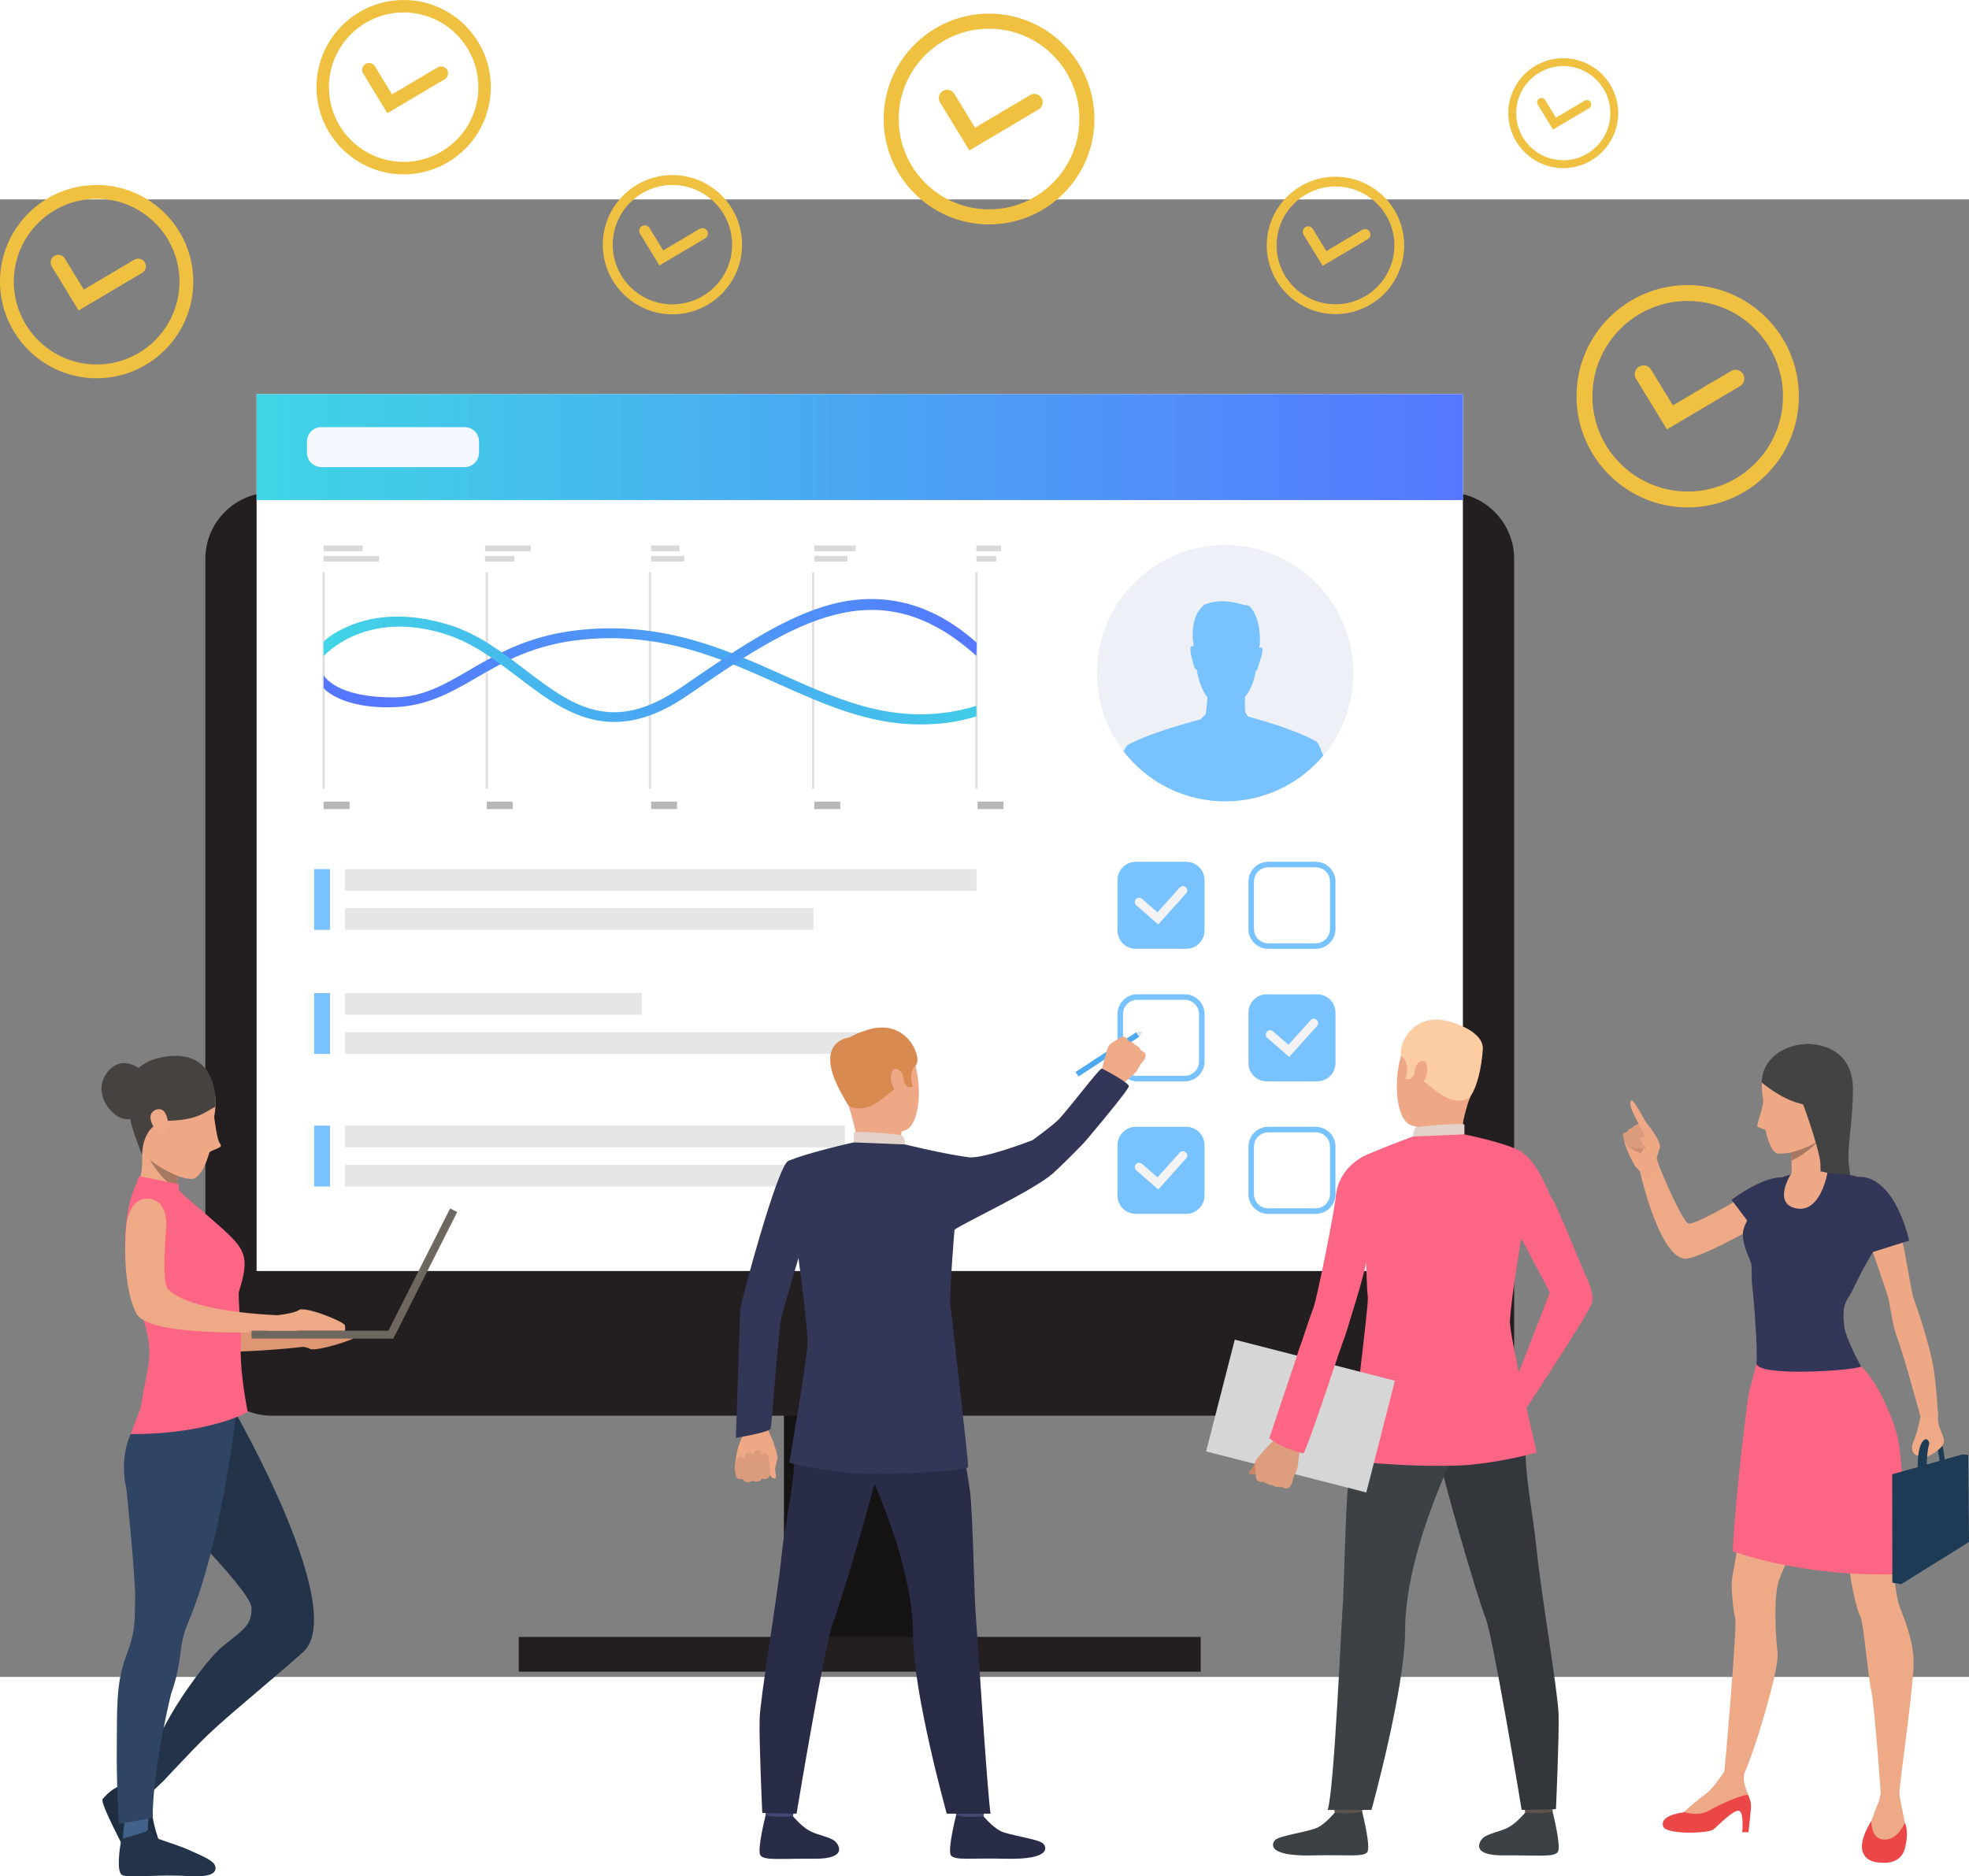 <?xml version="1.0" encoding="UTF-8" standalone="no"?>
<svg
   width="357.04"
   height="340.254"
   viewBox="0 0 2418.59 1814.915"
   fill="none"
   version="1.1"
   id="svg1623"
   sodipodiDocname="profile.svg"
   inkscapeVersion="1.1.2 (b8e25be833, 2022-02-05)"
   xmlnsInkscape="http://www.inkscape.org/namespaces/inkscape"
   xmlnsSodipodi="http://sodipodi.sourceforge.net/DTD/sodipodi-0.dtd"
   xmlns="http://www.w3.org/2000/svg"
   xmlnsSvg="http://www.w3.org/2000/svg">
  <rect x="0" y="0" width="2418.59" height="1814.915" fill="#808080" stroke="none"/>
  <sodipodiNamedview
     id="namedview1625"
     pagecolor="#ffffff"
     bordercolor="#666666"
     borderopacity="1.0"
     inkscapePageshadow="2"
     inkscapePageopacity="0.0"
     inkscapePagecheckerboard="0"
     showgrid="false"
     fit-margin-top="0"
     fit-margin-left="0"
     fit-margin-right="0"
     fit-margin-bottom="0"
     inkscapeZoom="1.662"
     inkscapeCx="94.765"
     inkscapeCy="138.387"
     inkscapeWindow-width="1920"
     inkscapeWindow-height="1017"
     inkscapeWindow-x="-8"
     inkscapeWindow-y="-8"
     inkscapeWindow-maximized="1"
     inkscapeCurrent-layer="svg1623" />
  <path
     d="m 2047.56,282.47 -37.97,-62.174 c -3.12,-5.093 -1.51,-11.76 3.59,-14.866 5.1,-3.12 11.76,-1.507 14.86,3.586 l 26.86,43.974 71.38,-42.254 c 5.14,-3.04 11.78,-1.346 14.82,3.8 3.04,5.134 1.34,11.774 -3.8,14.814 l -89.74,53.12"
     fill="#f0c141"
     id="path1306" />
  <path
     d="m 2073.06,124.697 c -64.55,0 -117.06,52.507 -117.06,117.053 0,64.534 52.51,117.04 117.06,117.04 64.53,0 117.04,-52.506 117.04,-117.04 0,-64.546 -52.51,-117.053 -117.04,-117.053 z m 0,253.6 c -75.31,0 -136.56,-61.253 -136.56,-136.547 0,-75.293 61.25,-136.56 136.56,-136.56 75.29,0 136.54,61.267 136.54,136.56 0,75.294 -61.25,136.547 -136.54,136.547 z"
     fill="#f0c141"
     id="path1308" />
  <path
     d="m 1624.66,81.617 -23.47,-38.413 c -1.92,-3.147 -0.92,-7.267 2.23,-9.187 3.14,-1.92 7.26,-0.933 9.18,2.214 l 16.6,27.173 44.11,-26.107 c 3.17,-1.88 7.28,-0.826 9.16,2.347 1.88,3.173 0.83,7.28 -2.35,9.16 l -55.46,32.813"
     fill="#f0c141"
     id="path1310" />
  <path
     d="m 1640.42,-15.876 c -39.88,0 -72.34,32.453 -72.34,72.333 0,39.893 32.46,72.333 72.34,72.333 39.88,0 72.33,-32.44 72.33,-72.333 0,-39.88 -32.45,-72.333 -72.33,-72.333 z m 0,156.72 c -46.54,0 -84.39,-37.854 -84.39,-84.387 0,-46.533 37.85,-84.387 84.39,-84.387 46.53,0 84.38,37.854 84.38,84.387 0,46.533 -37.85,84.387 -84.38,84.387"
     fill="#f0c141"
     id="path1312" />
  <path
     d="m 1190.72,-60.184 -36,-58.933 c -2.94,-4.827 -1.42,-11.147 3.42,-14.093 4.82,-2.947 11.13,-1.427 14.09,3.4 l 25.45,41.68 67.67,-40.054 c 4.87,-2.88 11.16,-1.266 14.04,3.6 2.89,4.88 1.28,11.16 -3.6,14.054 l -85.07,50.346"
     fill="#f0c141"
     id="path1314" />
  <path
     d="m 1214.88,-209.743 c -61.17,0 -110.96,49.773 -110.96,110.959 0,61.187 49.79,110.961 110.96,110.961 61.19,0 110.96,-49.774 110.96,-110.961 0,-61.186 -49.77,-110.959 -110.96,-110.959 z m 0,240.413 c -71.37,0 -129.45,-58.067 -129.45,-129.454 0,-71.373 58.08,-129.453 129.45,-129.453 71.39,0 129.46,58.08 129.46,129.453 0,71.387 -58.07,129.454 -129.46,129.454 z"
     fill="#f0c141"
     id="path1316" />
  <path
     d="m 809.99,81.083 -23.79,-38.947 c -1.94,-3.186 -0.94,-7.36 2.26,-9.306 3.18,-1.947 7.36,-0.947 9.3,2.253 l 16.83,27.533 44.72,-26.466 c 3.21,-1.907 7.37,-0.84 9.28,2.386 1.91,3.214 0.84,7.373 -2.39,9.28 l -56.21,33.267"
     fill="#f0c141"
     id="path1318" />
  <path
     d="m 825.96,-17.743 c -40.42,0 -73.32,32.893 -73.32,73.32 0,40.427 32.9,73.32 73.32,73.32 40.43,0 73.32,-32.893 73.32,-73.32 0,-40.427 -32.89,-73.32 -73.32,-73.32 z m 0,158.853 c -47.17,0 -85.54,-38.36 -85.54,-85.533 0,-47.16 38.37,-85.533 85.54,-85.533 47.16,0 85.54,38.373 85.54,85.533 0,47.173 -38.38,85.533 -85.54,85.533"
     fill="#f0c141"
     id="path1320" />
  <path
     d="m 475.84,-105.97 -29.78,-48.76 c -2.44,-3.987 -1.18,-9.213 2.82,-11.653 4,-2.44 9.22,-1.173 11.66,2.813 l 21.05,34.48 55.98,-33.133 c 4.03,-2.387 9.23,-1.054 11.62,2.973 2.38,4.04 1.05,9.24 -2.98,11.627 l -70.37,41.653"
     fill="#f0c141"
     id="path1322" />
  <path
     d="m 495.83,-229.69 c -50.61,0 -91.78,41.173 -91.78,91.787 0,50.613 41.17,91.773 91.78,91.773 50.61,0 91.78,-41.16 91.78,-91.773 0,-50.614 -41.17,-91.787 -91.78,-91.787 z m 0,198.867 c -59.05,0 -107.08,-48.04 -107.08,-107.08 0,-59.04 48.03,-107.08 107.08,-107.08 59.04,0 107.08,48.04 107.08,107.08 0,59.04 -48.04,107.08 -107.08,107.08 z"
     fill="#f0c141"
     id="path1324" />
  <path
     d="M 96.552,136.377 63.543,82.324 c -2.709,-4.427 -1.309,-10.214 3.123,-12.921 4.432,-2.706 10.218,-1.306 12.925,3.121 l 23.343,38.213 62.057,-36.72 c 4.468,-2.653 10.236,-1.173 12.881,3.293 2.644,4.48 1.166,10.24 -3.304,12.893 L 96.552,136.377"
     fill="#f0c141"
     id="path1326" />
  <path
     d="m 118.715,-0.783 c -56.108,0 -101.754,45.653 -101.754,101.76 0,56.107 45.646,101.747 101.754,101.747 56.107,0 101.754,-45.64 101.754,-101.747 0,-56.107 -45.647,-101.76 -101.754,-101.76 z m 0,220.467 C 53.257,219.684 0,166.43 0,100.977 0,35.51 53.257,-17.743 118.715,-17.743 c 65.458,0 118.712,53.253 118.712,118.72 0,65.453 -53.254,118.707 -118.712,118.707"
     fill="#f0c141"
     id="path1328" />
  <path
     d="m 1907.59,-85.85 -18.76,-30.733 c -1.55,-2.52 -0.75,-5.8 1.77,-7.347 2.52,-1.533 5.82,-0.746 7.35,1.774 l 13.28,21.733 35.28,-20.88 c 2.55,-1.506 5.83,-0.666 7.33,1.88 1.5,2.534 0.66,5.814 -1.88,7.32 l -44.37,26.253"
     fill="#f0c141"
     id="path1330" />
  <path
     d="m 1920.2,-163.837 c -31.9,0 -57.86,25.96 -57.86,57.867 0,31.893 25.96,57.853 57.86,57.853 31.9,0 57.86,-25.96 57.86,-57.853 0,-31.907 -25.96,-57.867 -57.86,-57.867 z m 0,125.36 c -37.22,0 -67.5,-30.28 -67.5,-67.493 0,-37.227 30.28,-67.507 67.5,-67.507 37.22,0 67.5,30.28 67.5,67.507 0,37.213 -30.28,67.493 -67.5,67.493 z"
     fill="#f0c141"
     id="path1332" />
  <path
     d="m 962.96,1787.113 h 186.19 v -565.5 H 962.96 Z"
     fill="#151314"
     id="path1334" />
  <path
     d="M 333.987,1494.013 H 1778.12 c 45.16,0 81.78,-36.6 81.78,-81.76 V 441.657 c 0,-45.16 -36.62,-81.76 -81.78,-81.76 H 333.987 c -45.158,0 -81.768,36.6 -81.768,81.76 v 970.596 c 0,45.16 36.61,81.76 81.768,81.76 z"
     fill="#231f20"
     id="path1336" />
  <path
     d="M 315.181,1316.293 H 1796.92 V 239.177 H 315.181 Z"
     fill="#ffffff"
     id="path1338" />
  <path
     d="M 315.181,369.283 H 1796.92 v -130.106 H 315.181 Z"
     fill="url(#paint0_linear)"
     id="path1340"
     style="fill:url(#paint0_linear)" />
  <path
     d="m 1616.62,1397.613 c 0,28.64 27.29,51.87 60.97,51.87 33.68,0 60.97,-23.23 60.97,-51.87 0,-28.64 -27.29,-51.85 -60.97,-51.85 -33.68,0 -60.97,23.21 -60.97,51.85 z"
     fill="#231f20"
     id="path1342" />
  <path
     d="M 1474.86,1808.453 H 637.25 v -42.69 h 837.61 z"
     fill="#231f20"
     id="path1344" />
  <path
     d="m 570.74,328.804 h -176 c -9.76,0 -17.67,-7.907 -17.67,-17.667 v -13.813 c 0,-9.76 7.91,-17.667 17.67,-17.667 h 176 c 9.76,0 17.67,7.907 17.67,17.667 v 13.813 c 0,9.76 -7.91,17.667 -17.67,17.667 z"
     fill="#f5f7ff"
     id="path1346" />
  <path
     d="M 1199.52,849.233 H 423.74 v -26.67 h 775.78 z"
     fill="#e6e6e6"
     id="path1348" />
  <path
     d="m 999.14,897.253 h -575.4 v -26.66 h 575.4 v 26.66"
     fill="#e6e6e6"
     id="path1350" />
  <path
     d="M 788.59,1001.613 H 423.74 v -26.66 h 364.85 z"
     fill="#e6e6e6"
     id="path1352" />
  <path
     d="M 1079.22,1049.653 H 423.74 v -26.66 h 655.48 z"
     fill="#e6e6e6"
     id="path1354" />
  <path
     d="M 1037.78,1164.403 H 423.74 v -26.67 h 614.04 z"
     fill="#e6e6e6"
     id="path1356" />
  <path
     d="M 1173.55,1212.433 H 423.74 v -26.67 h 749.81 z"
     fill="#e6e6e6"
     id="path1358" />
  <path
     d="m 385.88,897.253 h 19.5 v -74.69 h -19.5 z"
     fill="#78c2ff"
     id="path1360" />
  <path
     d="m 385.88,1049.653 h 19.5 v -74.7 h -19.5 z"
     fill="#78c2ff"
     id="path1362" />
  <path
     d="m 385.88,1212.433 h 19.5 v -74.7 h -19.5 z"
     fill="#78c2ff"
     id="path1364" />
  <path
     d="m 1457.18,1246.073 h -62.14 c -12.34,0 -22.36,-10.02 -22.36,-22.36 v -62.14 c 0,-12.34 10.02,-22.36 22.36,-22.36 h 62.14 c 12.34,0 22.36,10.02 22.36,22.36 v 62.14 c 0,12.34 -10.02,22.36 -22.36,22.36 z"
     fill="#78c2ff"
     id="path1366" />
  <path
     d="m 1422.72,1216.173 -27.01,-23.54 c -2.21,-1.94 -2.44,-5.3 -0.51,-7.51 1.94,-2.21 5.3,-2.44 7.51,-0.52 l 19.09,16.65 27.24,-30.37 c 1.96,-2.19 5.34,-2.37 7.52,-0.41 2.19,1.96 2.38,5.32 0.42,7.5 l -34.26,38.2"
     fill="#f3f3f3"
     id="path1368" />
  <path
     d="m 1396.98,983.163 c -9.68,0 -17.56,7.88 -17.56,17.57 v 58.26 c 0,9.68 7.88,17.56 17.56,17.56 h 58.26 c 9.68,0 17.56,-7.88 17.56,-17.56 v -58.26 c 0,-9.69 -7.88,-17.57 -17.56,-17.57 z m 58.26,100.17 h -58.26 c -13.43,0 -24.35,-10.92 -24.35,-24.34 v -58.26 c 0,-13.42 10.92,-24.36 24.35,-24.36 h 58.26 c 13.43,0 24.35,10.94 24.35,24.36 v 58.26 c 0,13.42 -10.92,24.34 -24.35,24.34 z"
     fill="#78c2ff"
     id="path1370" />
  <path
     d="m 1557.86,1145.953 c -9.68,0 -17.56,7.88 -17.56,17.57 v 58.24 c 0,9.69 7.88,17.57 17.56,17.57 h 58.26 c 9.68,0 17.56,-7.88 17.56,-17.57 v -58.24 c 0,-9.69 -7.88,-17.57 -17.56,-17.57 z m 58.26,100.17 h -58.26 c -13.43,0 -24.35,-10.92 -24.35,-24.36 v -58.24 c 0,-13.43 10.92,-24.36 24.35,-24.36 h 58.26 c 13.43,0 24.35,10.93 24.35,24.36 v 58.24 c 0,13.44 -10.92,24.36 -24.35,24.36 z"
     fill="#78c2ff"
     id="path1372" />
  <path
     d="m 1618.06,1083.283 h -62.14 c -12.34,0 -22.36,-10.01 -22.36,-22.36 v -62.13 c 0,-12.35 10.02,-22.36 22.36,-22.36 h 62.14 c 12.34,0 22.36,10.01 22.36,22.36 v 62.13 c 0,12.35 -10.02,22.36 -22.36,22.36 z"
     fill="#78c2ff"
     id="path1374" />
  <path
     d="m 1583.6,1053.393 -27.01,-23.55 c -2.21,-1.93 -2.44,-5.29 -0.51,-7.51 1.92,-2.21 5.3,-2.44 7.51,-0.52 l 19.09,16.67 27.24,-30.39 c 1.96,-2.18 5.34,-2.37 7.52,-0.41 2.19,1.96 2.38,5.32 0.42,7.51 z"
     fill="#f3f3f3"
     id="path1376" />
  <path
     d="m 1557.86,820.373 c -9.68,0 -17.56,7.88 -17.56,17.58 v 58.25 c 0,9.68 7.88,17.57 17.56,17.57 h 58.26 c 9.68,0 17.56,-7.89 17.56,-17.57 v -58.25 c 0,-9.7 -7.88,-17.58 -17.56,-17.58 z m 58.26,100.18 h -58.26 c -13.43,0 -24.35,-10.92 -24.35,-24.35 v -58.25 c 0,-13.43 10.92,-24.36 24.35,-24.36 h 58.26 c 13.43,0 24.35,10.93 24.35,24.36 v 58.25 c 0,13.43 -10.92,24.35 -24.35,24.35 z"
     fill="#78c2ff"
     id="path1378" />
  <path
     d="m 1457.18,920.493 h -62.14 c -12.34,0 -22.36,-10.01 -22.36,-22.36 v -62.13 c 0,-12.35 10.02,-22.36 22.36,-22.36 h 62.14 c 12.34,0 22.36,10.01 22.36,22.36 v 62.13 c 0,12.35 -10.02,22.36 -22.36,22.36 z"
     fill="#78c2ff"
     id="path1380" />
  <path
     d="m 1422.72,890.603 -27.01,-23.55 c -2.21,-1.93 -2.44,-5.29 -0.51,-7.5 1.94,-2.22 5.3,-2.44 7.51,-0.51 l 19.09,16.64 27.24,-30.37 c 1.96,-2.19 5.34,-2.38 7.52,-0.42 2.19,1.96 2.38,5.32 0.42,7.52 z"
     fill="#f3f3f3"
     id="path1382" />
  <path
     d="m 938.96,1497.963 c 0,0 3.88,6.35 4.38,11.53 0.37,4.11 3.82,10.24 5.32,13.63 1.49,3.39 6.3,18.72 6.48,22.71 0.06,1.64 -3.58,11.92 -3.06,15.21 0.52,3.29 2.4,9.8 -0.56,10.24 -2.94,0.43 -6.29,-4.91 -6.29,-4.91 0,0 0.28,3.03 -2.23,4.18 -4.85,2.25 -7.42,0.28 -7.42,0.28 0,0 -1.8,3.32 -4.06,3.77 -4.96,0.99 -7.38,-1 -7.38,-1 0,0 -2.19,1.87 -5.62,1.8 -4.38,-0.08 -6.22,-3.87 -6.22,-3.87 0,0 -5.56,1.12 -7.18,-1.46 -1.6,-2.6 -1.32,-5.36 -1.98,-7.71 -0.68,-2.35 -0.18,-23.55 7.04,-38.83 7.2,-15.26 -1.84,-30.14 -1.84,-30.14 l 30.62,4.57"
     fill="#eea886"
     id="path1384" />
  <path
     d="m 946,1564.393 c 0,0 0.5,-19.03 -4.5,-23.08 -5.02,-4.06 -5.59,2.81 -5.59,2.81 0,0 0.68,-6.79 -4.79,-7.71 -5.46,-0.9 -5.7,7.15 -5.7,7.15 0,0 -0.9,-5.23 -6.64,-4.16 -5.75,1.08 -4.38,7.76 -4.38,7.76 0,0 -5.49,-6.55 -9.05,-0.25 -6.01,10.61 -0.23,23.16 -0.23,23.16 0,0 1.71,2.86 7.18,1.46 0,0 3.65,7.38 11.84,2.07 0,0 8.38,4.61 11.44,-2.77 0,0 9.22,4.38 10.42,-6.44"
     fill="#db9c7c"
     id="path1386" />
  <path
     d="m 1003.51,1223.883 c 0,0 -32.57,108.56 -43.57,148.6 -3.46,12.56 -11.8,132.48 -13.28,137.31 -1.48,4.84 -42.79,11.45 -42.79,11.45 0,0 5,-150.03 5.47,-158.21 0.46,-8.19 45.58,-175.72 58.7,-181.71 9.83,-4.47 15.03,-0.77 27.42,8.43 17.37,12.9 8.05,34.13 8.05,34.13"
     fill="#323657"
     id="path1388" />
  <path
     d="m 1324.76,1077.363 -3.62,-5.53 74.54,-48.8 3.63,5.53 z"
     fill="#4da8f2"
     id="path1390" />
  <path
     d="m 1407.26,1051.083 c 0,0 -0.71,4.23 -1.92,5.91 0,0 -2.44,2.92 -4.06,5.09 -0.5,0.69 -0.93,1.31 -1.16,1.73 -0.98,1.78 -2.61,5.96 -6.16,9.56 -3.54,3.62 -17.38,15.06 -17.38,15.06 l -11.84,-10.06 -12.31,-5.5 c 0,0 6.89,-29.95 9.81,-33.68 0.28,-0.38 0.59,-0.72 0.88,-1.03 2.79,-2.92 6.08,-3.93 7.72,-5.29 0.6,-0.51 6.92,-5.07 9.19,-4.48 3.12,0.81 4.97,2.65 5.68,4.74 0,0 6.07,1.87 8.43,5.42 0,0 5.64,1.54 7.32,6.8 0,0 5.56,2.21 5.8,5.73"
     fill="#efaa88"
     id="path1392" />
  <path
     d="m 977.08,1965.053 c 0,0 -2.97,20.62 -3.34,23.71 -0.36,3.09 -33.03,-1.83 -33.03,-1.83 l -2.64,-24.53 c 0,0 34.93,-0.25 39.01,2.65 z"
     fill="#424773"
     id="path1394" />
  <path
     d="m 974.08,1986.133 c 0,0 10.35,12.43 20.36,17.84 10.02,5.42 25.74,7.55 31.66,13.16 4.26,4.04 15.56,21.46 -26.02,21.1 -41.56,-0.35 -61.6,2.46 -66.05,-4.22 -4.45,-6.68 6.45,-49.26 6.45,-49.26 0,0 9.84,3.53 33.6,1.38"
     fill="#292c47"
     id="path1396" />
  <path
     d="m 1211.07,1965.053 c 0,0 -2.97,20.62 -3.35,23.71 -0.37,3.09 -33.02,-1.83 -33.02,-1.83 l -2.64,-24.53 c 0,0 34.92,-0.25 39.01,2.65 z"
     fill="#424773"
     id="path1398" />
  <path
     d="m 1208.07,1986.133 c 0,0 10.35,12.43 20.36,17.84 10,5.42 46.83,9.86 52.75,15.46 4.26,4.05 11.37,20.33 -47.11,18.8 -41.55,-1.08 -61.6,2.46 -66.05,-4.22 -4.46,-6.68 6.44,-49.26 6.44,-49.26 0,0 9.28,3.77 33.61,1.38"
     fill="#292c47"
     id="path1400" />
  <path
     d="m 1004.12,1435.533 c 0,0 -30.68,48.76 -28.4,92.83 2.3,44.07 -11.12,92.17 -15.73,138.21 -5.13,51.32 -26.16,172.82 -26.93,200.27 -0.76,27.45 3.26,115.11 3.26,115.11 l 42.1,0.96 c 0,0 35.36,-212.4 44.52,-234.07 9.16,-21.68 54.56,-176.19 56.09,-193.52 1.52,-17.33 -74.91,-119.79 -74.91,-119.79"
     fill="#292c47"
     id="path1402" />
  <path
     d="m 1165.64,1442.153 c 0,0 23.14,120.77 26.19,147.74 3.05,26.98 5.08,130.54 6.61,147.39 1.52,16.85 14.26,220.08 18.31,245.63 h -53.81 c 0,0 -41.31,-148.1 -41.31,-218.18 0,-70.08 -31.92,-152.34 -52.52,-198.57 -20.6,-46.24 -67.76,-47.33 -80.43,-133.12 0,0 159.83,-18.11 176.96,9.11 z"
     fill="#292c47"
     id="path1404" />
  <path
     d="m 1055.32,1025.673 c 0,0 41.19,-15.38 60.18,15.97 19,31.35 17.16,94.12 -3.6,101.84 -20.76,7.71 -51.94,3.68 -62.58,-15.95 -10.62,-19.61 -20.21,-47.97 -19.76,-66.92 0.47,-18.96 14.95,-29.46 25.76,-34.94"
     fill="#eea886"
     id="path1406" />
  <path
     d="m 1107.43,1144.913 c 0,0 -1.71,11.12 1.12,16.6 2.83,5.48 -53.36,5.61 -53.36,5.61 0,0 -4.56,-29.79 -13.21,-54.96 -8.64,-25.17 65.45,32.75 65.45,32.75"
     fill="#eea886"
     id="path1408" />
  <path
     d="m 1041.98,1112.163 c 0,0 3.88,6.4 19.72,3.92 15.82,-2.49 35.13,-23.55 41.74,-25.87 6.62,-2.3 6.68,-6.18 6.68,-6.18 l 4.14,6.04 7.01,0.44 c 0,0 -6.4,-18.84 3.27,-26.52 9.65,-7.68 -10.03,-60.99 -60.8,-43.24 0,0 -38.99,10.74 -37.58,32.93 1.42,22.17 7.1,47.44 15.82,58.48"
     fill="#d88a51"
     id="path1410" />
  <path
     d="m 1111.88,1160.853 c 0,0 -0.17,-10.46 -4.92,-11.48 -4.74,-1 -52.36,-5.57 -58.18,-3.29 v 12.2 c 0,0 11.22,6.91 63.1,2.57"
     fill="#e2d2ca"
     id="path1412" />
  <path
     d="m 1109.07,1075.963 c -0.89,-3.72 -10.35,-14.36 -13.97,-2.97 -3.62,11.38 5.48,26.69 10.54,25.38 5.08,-1.32 5.68,-12.98 3.43,-22.41"
     fill="#eea886"
     id="path1414" />
  <path
     d="m 1190.64,1176.693 c -32.64,-4.3 -78.76,-15.85 -78.76,-15.85 l -63.1,-2.56 c 0,0 -57.92,12.75 -80.74,23.04 -2.16,0.99 -2.17,51.68 -8.1,64.97 l 18.9,39.9 c 0,0 10.94,79.04 13.2,114.18 1.04,16.14 -22.53,151.31 -22.53,151.31 0,0 25.25,7.44 68.32,12.19 43.08,4.74 150.69,-1.72 151.37,-6.82 0.68,-5.08 -20.84,-189.42 -21.8,-198.96 -1.45,-14.65 5.06,-92.52 5.06,-92.52 9.94,-7.7 97.26,-48.24 121.08,-69.36 6.37,-5.65 33.28,-31.85 40.93,-40.89 27.08,-32.03 49.28,-59.51 51.99,-65.43 3.06,-3.37 -30.12,-21.26 -33.07,-22.24 -2.59,-0.86 -38.51,46.8 -52.59,62.07 -6.29,6.8 -32.41,25.8 -32.41,25.8 0,0 -57.32,22.35 -77.75,21.17"
     fill="#323657"
     id="path1416" />
  <path
     d="m 1043.59,1029.373 c 0,0 -52.51,4.11 -1.61,82.79 z"
     fill="#d88a51"
     id="path1418" />
  <path
     d="m 1399.31,1028.563 4.31,-6.57 -7.94,1.04 z"
     fill="#dfe1e8"
     id="path1420" />
  <path
     d="m 347.907,1406.313 c 0,0 25.553,1.54 32.703,5.53 7.16,3.97 55.46,-11.25 56.36,-14.76 0.89,-3.51 0,-5.24 0,-5.24 h -94.824 z"
     fill="#de9673"
     id="path1422" />
  <path
     d="m 233.22,1293.653 c 0,0 -8.151,64.04 0,72.43 31.132,32.07 146.52,29.52 146.52,29.52 l -0.05,13.04 c 0,0 -175.389,21.88 -191.685,-12.15 -19.581,-40.86 -11.983,-107.53 -11.983,-107.53 l 57.198,4.69"
     fill="#de9673"
     id="path1424" />
  <path
     d="m 175.334,1968.533 10.419,-11.88 -18.81,-19.66 -15.886,11.12 24.277,20.42"
     fill="#2f4563"
     id="path1426" />
  <path
     d="m 151.056,1948.113 c 0,0 21.467,16.17 27.439,16.81 5.969,0.65 8.788,3.32 8.077,12.41 -0.71,9.1 8.726,47.42 15.299,48.03 6.574,0.61 28.952,0.73 33.013,15.49 4.062,14.75 -71.001,11.66 -75.65,-0.44 -4.65,-12.1 -36.965,-70.76 -33.137,-75.48 3.829,-4.72 13.943,-15.32 24.959,-16.82 z"
     fill="#1e2d40"
     id="path1428" />
  <path
     d="m 288.802,1489.733 c 0,0 140.248,244.31 83.318,294.86 -22.327,19.81 -43.818,37.74 -74.709,64.26 -16.421,14.11 -36.246,30.44 -59.749,54.91 l -0.977,1.03 c -16.762,17.46 -30.595,32.24 -34.858,36.8 -0.153,0.14 -0.286,0.29 -0.402,0.42 l -0.476,0.51 -15.61,14.89 -22.902,-20.13 c 0,0 25.96,-35.92 40.6,-63.51 20.546,-38.72 55.068,-84.24 71.038,-96.94 27.362,-21.75 34.882,-26.02 34.882,-46.82 0,-22.3 -128.544,-146.92 -128.544,-146.92 0,0 -18.648,-78 25.898,-98.4 43.406,-19.89 82.491,5.04 82.491,5.04"
     fill="#23344a"
     id="path1430" />
  <path
     d="m 181.85,2006.373 c 0,0 -0.885,-11.25 1.013,-18.45 1.9,-7.19 -29.033,-3.05 -29.033,-3.05 0,0 -3.983,30.04 -2.831,36.92 1.15,6.88 30.851,-15.42 30.851,-15.42"
     fill="#41608a"
     id="path1432" />
  <path
     d="m 187.627,1987.963 -41.715,7.52 c 0,0 -3.006,-53.23 -2.465,-94 0.584,-43.84 -1.621,-78.29 11.765,-113.19 12.523,-32.64 9.675,-45.06 10.767,-67.34 1.101,-22.28 -10.695,-137 -10.695,-137 0,0 -14.248,-51.36 18.738,-87.6 32.136,-35.31 115.277,-0.15 115.277,-0.15 0,0 -17.319,156.72 -58.903,253.67 -11.77,27.44 -5.406,44.1 -20.417,86.49 0,0 -22.799,92.45 -22.352,151.6"
     fill="#2f4563"
     id="path1434" />
  <path
     d="m 223.941,1186.323 c -2.186,3.69 -3.783,8.41 -4.944,13.41 -1.106,4.74 -1.823,9.72 -2.288,14.32 -1.012,9.99 -0.84,18.22 -0.84,18.22 0,0 -55.644,-12.11 -46.512,-25.08 9.126,-12.99 3.756,-52.31 3.756,-52.31 0,0 58.032,19.31 50.828,31.44 z"
     fill="#eea987"
     id="path1436" />
  <path
     d="m 255.247,1079.153 c 0,0 14.243,12.36 7.876,48 0,0 3.15,28.38 7.495,33.33 4.347,4.96 -11.667,6.79 -13.351,10.35 -1.685,3.57 -4.87,20.25 -16.034,30.3 -11.163,10.07 -66.434,-20.25 -69.124,-37.38 -2.692,-17.12 -40.99,-90.54 19.626,-93.9 60.618,-3.36 63.512,9.3 63.512,9.3"
     fill="#eea886"
     id="path1438" />
  <path
     d="m 293.382,1342.093 c -1.129,3.58 3.119,58.4 2.732,63.14 -2.121,25.93 4.576,65.34 7.213,79.46 0.627,3.34 0.976,5.04 0.976,5.04 -60.082,29.39 -143.652,26.82 -143.652,26.82 0.298,-2.28 11.964,-30.51 12.263,-32.67 4.947,-35.28 12.253,-51.39 10.265,-75.24 h 0.007 c -1.109,-13.4 -4.52,-27.41 -11.584,-44.77 -20.405,-50.14 -19.296,-83.51 -15.968,-111.06 3.32,-27.54 11.58,-43.25 11.58,-43.25 l 50.76,5.45 c 10.775,11.94 20.363,18.3 50.985,45.48 32.582,28.94 38.28,37.71 24.423,81.6"
     fill="#fc6584"
     id="path1440" />
  <path
     d="m 149.131,2013.993 c 0,0 29.36,-8.35 30.231,-9.18 0.87,-0.81 1.068,-2.58 5.118,-0.97 4.051,1.63 5.726,7.76 9.7,9.71 3.976,1.94 28.204,9.02 41.479,15.56 4.797,2.36 25.096,10.09 28.021,16.56 2.927,6.46 2.018,16.18 -32.86,13.88 -34.877,-2.31 -73.03,2.61 -80.668,-1.2 -7.637,-3.82 -3.021,-34.27 -1.021,-44.36 z"
     fill="#23344a"
     id="path1442" />
  <path
     d="m 264.64,1114.333 c 0,0 6.816,-74 -64.934,-60.78 -71.75,13.21 -34.765,94.09 -25.098,120.45 0,0 -1.174,-40.93 33.372,-42.27 34.544,-1.33 41.684,-9.33 56.66,-17.4 z"
     fill="#464240"
     id="path1444" />
  <path
     d="m 202.366,1121.333 c -4.318,-7.5 -19.133,-3.5 -17.44,7.95 1.692,11.44 13.564,22.87 17.499,17.33 3.936,-5.54 6.284,-14.24 -0.059,-25.28 z"
     fill="#eea987"
     id="path1446" />
  <path
     d="m 204.001,1266.723 c 0,0 -5.914,63.4 2.234,71.79 31.134,32.06 153.974,32.68 153.974,32.68 l 5.871,18.42 c 0,0 -182.599,12.44 -198.894,-21.57 -19.581,-40.88 -11.983,-107.55 -11.983,-107.55 l 48.798,6.23"
     fill="#eea987"
     id="path1448" />
  <path
     d="m 176.965,1071.763 c 0,0 -27.631,-26.51 -47.276,3.52 -19.644,30.03 23.336,71.91 40.76,47.05 17.425,-24.86 6.516,-50.57 6.516,-50.57 z"
     fill="#464240"
     id="path1450" />
  <path
     d="m 218.997,1199.733 c -1.106,4.74 -1.823,9.72 -2.288,14.32 -18.487,-8.42 -32.311,-34.17 -32.311,-34.17 13.387,11.55 34.593,19.85 34.593,19.85 0,0 0,0 0.006,0"
     fill="#a77860"
     id="path1452" />
  <path
     d="M 483.12,1399.353 H 308.973 v -9.74 H 483.12 Z"
     fill="#6e6760"
     id="path1454" />
  <path
     d="m 561.57,1243.873 -78.45,155.48 -8.68,-4.39 78.45,-155.48 z"
     fill="#6e6760"
     id="path1456" />
  <path
     d="m 334.563,1371.193 c 0,0 25.548,-1.96 32.707,-7.03 7.15,-5.07 55.46,14.31 56.35,18.79 0.9,4.46 0,6.66 0,6.66 h -94.818 z"
     fill="#eea987"
     id="path1458" />
  <path
     d="m 167.215,1209.563 3.574,-9.71 48.754,9.71 v 8.64 z"
     fill="#fc6584"
     id="path1460" />
  <path
     d="m 203.925,1267.563 c 0,0 5.232,-36.75 -20.351,-39.97 -25.581,-3.23 -28.386,33.04 -28.386,33.04 z"
     fill="#eea987"
     id="path1462" />
  <path
     d="m 1870.47,1960.283 c 0,0 2.96,20.8 3.33,23.92 0.38,3.12 33.03,-1.84 33.03,-1.84 l 2.64,-24.76 c 0,0 -34.92,-0.25 -39,2.68 z"
     fill="#5c544d"
     id="path1464" />
  <path
     d="m 1873.46,1981.563 c 0,0 -10.35,12.53 -20.35,18 -10,5.45 -25.73,7.63 -31.64,13.28 -4.28,4.08 -15.56,21.65 26,21.29 41.55,-0.34 61.59,2.5 66.04,-4.25 4.45,-6.73 -6.44,-49.73 -6.44,-49.73 0,0 -9.84,3.57 -33.61,1.41"
     fill="#3c4145"
     id="path1466" />
  <path
     d="m 1636.52,1960.283 c 0,0 2.98,20.8 3.34,23.92 0.37,3.12 33.02,-1.84 33.02,-1.84 l 2.64,-24.76 c 0,0 -34.92,-0.25 -39,2.68 z"
     fill="#5c544d"
     id="path1468" />
  <path
     d="m 1639.52,1981.563 c 0,0 -10.34,12.53 -20.36,18 -10,5.45 -46.82,9.95 -52.73,15.6 -4.28,4.08 -11.37,20.52 47.09,18.97 41.54,-1.08 61.59,2.5 66.04,-4.25 4.46,-6.73 -6.44,-49.73 -6.44,-49.73 0,0 -9.28,3.81 -33.6,1.41"
     fill="#3c4145"
     id="path1470" />
  <path
     d="m 1858.87,1423.253 c 0,0 17.37,51.62 15.09,96.1 -2.29,44.49 8.99,93.16 13.59,139.62 5.15,51.82 26.17,174.46 26.93,202.16 0.76,27.71 -3.26,116.19 -3.26,116.19 l -42.1,0.97 c 0,0 -35.34,-214.4 -44.49,-236.28 -9.16,-21.86 -54.56,-177.84 -56.09,-195.33 -1.52,-17.51 90.33,-123.43 90.33,-123.43 z"
     fill="#33373b"
     id="path1472" />
  <path
     d="m 1681.94,1432.443 c 0,0 -23.12,121.92 -26.18,149.15 -3.05,27.22 -5.09,131.74 -6.61,148.76 -1.53,17.02 -10.17,222.66 -18.31,247.94 h 53.8 c 0,0 41.31,-149.49 41.31,-220.22 0,-70.74 31.91,-153.78 52.51,-200.46 20.6,-46.66 67.74,-47.77 80.41,-134.36 0,0 -159.8,-18.28 -176.93,9.19"
     fill="#3c4145"
     id="path1474" />
  <path
     d="m 1791.28,1015.773 c 0,0 -42.41,-15.84 -61.97,16.44 -19.56,32.3 -17.67,96.94 3.71,104.88 21.38,7.95 53.5,3.79 64.44,-16.41 10.94,-20.2 20.84,-49.41 20.36,-68.93 -0.48,-19.52 -15.4,-30.35 -26.54,-35.98 z"
     fill="#eea886"
     id="path1476" />
  <path
     d="m 1740.14,1135.113 c 0,0 1.72,11.12 -1.12,16.6 -2.83,5.46 53.36,5.61 53.36,5.61 0,0 4.56,-29.79 13.2,-54.96 8.65,-25.17 -65.44,32.75 -65.44,32.75 z"
     fill="#eea886"
     id="path1478" />
  <path
     d="m 1805.58,1102.363 c 0,0 -3.88,6.4 -19.71,3.92 -15.83,-2.48 -35.13,-23.55 -41.75,-25.85 -6.6,-2.32 -6.66,-6.2 -6.66,-6.2 l -4.14,6.04 -7.02,0.45 c 0,0 6.4,-18.84 -3.26,-26.52 -9.65,-7.68 10.03,-60.97 60.79,-43.24 0,0 38.99,10.75 37.57,32.92 -1.42,22.17 -7.09,47.44 -15.82,58.48 z"
     fill="#fccca2"
     id="path1480" />
  <path
     d="m 1735.68,1151.043 c 0,0 0.19,-10.47 4.92,-11.47 4.75,-1 52.36,-5.58 58.19,-3.29 v 12.19 c 0,0 -11.23,6.9 -63.11,2.57"
     fill="#e2d2ca"
     id="path1482" />
  <path
     d="m 1738.51,1066.163 c 0.88,-3.72 10.33,-14.35 13.96,-2.96 3.63,11.37 -5.47,26.68 -10.55,25.37 -5.06,-1.3 -5.66,-12.98 -3.41,-22.41"
     fill="#eea886"
     id="path1484" />
  <path
     d="m 1735.68,1151.043 c 0,0 -26.09,9.39 -56.33,22.23 0,0 -34.77,12.98 -38.53,51.4 -2,20.38 -23.71,128.58 -27.79,137.73 -4.07,9.16 -52.2,156.23 -53.89,159.28 -1.7,3.05 39.28,20.07 42,18.71 2.7,-1.36 46.6,-134.14 51.01,-143.98 0,0 25.27,-79.61 25.95,-91.49 0,0 0.72,33.84 2.08,43.33 1.34,9.5 -22.47,193.86 -21.8,198.94 0.68,5.09 108.28,11.54 151.34,6.8 43.07,-4.75 77.82,-14.66 77.82,-14.66 0,0 -33.88,-145.49 -32.84,-161.62 2.26,-35.15 14.01,-101.35 14.01,-101.35 l 35.11,66.2 -44.95,115.64 10.29,35.15 c 0,0 83.52,-126.22 86.24,-137.75 2.71,-11.53 -4.09,-26.21 -8.5,-35.71 -4.42,-9.49 -33.36,-81.76 -40.15,-91.93 -6.77,-10.17 -18.24,-50.91 -45.93,-62.24 -23.16,-9.48 -62.03,-17.25 -62.03,-17.25 l -63.11,2.57"
     fill="#fc6584"
     id="path1486" />
  <path
     d="m 1678.26,1588.333 -196.76,-50.45 35.2,-137.27 196.76,50.46 z"
     fill="#d6d6d6"
     id="path1488" />
  <path
     d="m 1542,1551.693 c 0,0 -5.62,9.1 -7.68,11.68 -2.05,2.59 5.06,4.22 8.1,1.6 3.04,-2.62 -0.42,-13.28 -0.42,-13.28 z"
     fill="#c98462"
     id="path1490" />
  <path
     d="m 1582.98,1582.733 c 0,0 3.32,-3.46 4.04,-5.69 0,0 0.98,-4.13 1.86,-7.04 0.28,-0.92 0.55,-1.72 0.78,-2.21 0.94,-2.08 3.64,-6.35 4.5,-11.96 0.87,-5.6 3.32,-30.78 3.32,-30.78 l -15.24,-3.84 -12.25,-2.58 c 0,0 -26.45,26.38 -27.87,31.52 -0.13,0.5 -0.25,1 -0.32,1.48 -0.77,4.46 0.52,8.1 0.39,10.49 -0.05,0.88 0.08,9.63 2.12,11.27 2.83,2.28 5.71,2.7 8.08,1.94 0,0 5.73,4.22 10.52,3.96 0,0 5.16,4.06 11.03,2.06 0,0 5.69,3.52 9.04,1.38"
     fill="#de9d7d"
     id="path1492" />
  <path
     d="m 1642.47,1423.533 c 0,0 -34.92,105.76 -41.33,116.86 0,0 -25.62,-5.39 -42,-18.71 l 38.34,-114.13 z"
     fill="#fc6584"
     id="path1494" />
  <path
     d="m 2388.8,1549.793 c 0,0 -1.41,-24.35 -7.86,-28.14 -6.46,-3.78 -2.72,3.76 -2.72,3.76 0,0 3.62,17.67 4.42,24.84 0.04,0.34 6.16,-0.46 6.16,-0.46 z"
     fill="#1d3b54"
     id="path1496" />
  <path
     d="m 2217.18,1037.613 c 0,0 60.56,-5.04 58.9,58.67 -1.65,63.71 -11.76,73.28 0.04,118.29 11.79,45.03 -59.04,-25.56 -59.04,-25.56 z"
     fill="#434343"
     id="path1498" />
  <path
     d="m 2166.24,1209.753 c 0,0 -85.78,53.52 -93.04,47.82 -10.14,-7.96 -37.7,-75.86 -37.7,-75.86 l -21.59,10.28 c 0,0 25.75,117.41 60.43,108.77 34.69,-8.65 114.33,-57.91 114.33,-57.91 z"
     fill="#eea987"
     id="path1500" />
  <path
     d="m 2283.16,1431.273 c 0,0 22.31,28.42 30.18,47.22 7.86,18.8 20.98,60.02 19.24,91.94 -1.75,31.92 -12.24,91.82 -9.19,105.38 3.07,13.55 6.12,41.54 9.4,51.15 3.28,9.63 16.4,37.61 17.72,66.47 1.31,28.86 -18.37,155.66 -17.49,167.48 0.86,11.8 -22.31,4.8 -22.31,4.8 0,0 -7.87,-114.56 -12.24,-134.24 -4.37,-19.67 -9.61,-86.58 -13.56,-91.39 -3.93,-4.81 -14.69,-54.65 -13.03,-62.52 1.67,-7.88 -42.93,-125.93 -45.56,-149.55 -2.62,-23.61 -68.38,-96.74 -68.38,-96.74 0,0 57.45,-21.98 125.22,0"
     fill="#eea987"
     id="path1502" />
  <path
     d="m 2176.74,1431.273 c 0,0 -1.14,11.92 -2.46,16.29 -1.3,4.36 -31.48,115.87 -34.53,158.72 -3.07,42.85 -10.93,79.2 -12.25,88.36 -1.31,9.15 1.32,39.76 3.93,47.63 2.63,7.88 -13.11,193.7 -14.43,198.08 -1.3,4.37 10.5,5.69 18.8,4.37 8.31,-1.31 50.3,-136.43 47.67,-159.16 -2.63,-22.73 -5.25,-71.23 2.19,-90.92 7.42,-19.71 74.33,-162.25 74.77,-171 0.44,-8.75 28.95,-159.39 -83.69,-92.37"
     fill="#eea987"
     id="path1504" />
  <path
     d="m 2311.12,1951.773 c 0,0 -2.14,15.1 -4.5,19.22 -2.35,4.1 -8.82,25.09 -11.76,29.01 -2.95,3.92 -9.42,33.32 0,36.85 9.41,3.54 31.56,9.42 39.01,-2.34 7.45,-11.78 8.43,-23.54 7.25,-32.55 -1.17,-9.03 -10.12,-50.41 -10,-54.51 0.12,-4.09 -20,4.32 -20,4.32 z"
     fill="#eea987"
     id="path1506" />
  <path
     d="m 2298.62,1991.853 c 0,0 -1.02,22.86 16.24,22.86 17.25,0 24.89,-20.8 24.89,-20.8 0,0 5.88,10.21 0,31.97 -5.88,21.76 -30.39,17.25 -35.88,16.47 -5.48,-0.79 -31.51,-7.67 -5.25,-50.5 z"
     fill="#eb4747"
     id="path1508" />
  <path
     d="m 2118.87,1931.253 c 0,0 -12.2,21.82 -19.44,26.23 -9.03,5.51 -26.53,23.17 -32.65,24 -6.12,0.81 -28.12,4.71 -23.87,17.13 3.48,10.18 55.93,8.71 61.85,3.62 5.92,-5.11 23.62,-23.4 30.75,-23 7.13,0.41 4.49,26.4 4.49,26.4 h 7.75 c 0,0 2.71,-25.3 3.04,-29.64 0.96,-12.87 -8.21,-22.34 -8.63,-29.67 -0.41,-7.35 -0.82,-12.83 -0.82,-12.83 l -22.47,-2.24"
     fill="#eb4747"
     id="path1510" />
  <path
     d="m 2068.52,1980.883 c 0,0 17.3,5.97 30.6,-1.68 13.31,-7.64 38.86,-19.27 47.88,-19.35 0,0 -4.92,-15.05 -5.02,-16.74 -0.11,-1.68 -0.64,-9.62 -0.64,-9.62 l -22.34,-3.58 c 0,0 -14.48,21.26 -20.86,26.28 -6.39,5 -22.74,17.49 -29.62,24.69 z"
     fill="#eea987"
     id="path1512" />
  <path
     d="m 2157.56,1429.293 c 0,0 -6.22,25.91 -8.53,33.46 -2.29,7.54 -17.03,124.56 -20.65,197.76 0,0 88.21,33.44 209.56,27.86 0,0 2.94,-134.45 -8.2,-172.49 -11.15,-38.04 -31.34,-73.64 -46.58,-84.61 -13.54,-9.76 -125.6,-1.98 -125.6,-1.98"
     fill="#fc6584"
     id="path1514" />
  <path
     d="m 2358.96,1494.963 c 0,0 -1.81,10.92 -5.12,21.44 -3.3,10.53 -6.34,13.89 -5.02,19.92 1,4.56 6.16,7.97 7.45,6.51 1.31,-1.46 1.93,-19.16 9.27,-19.08 7.33,0.08 -2.19,21.93 2.17,20.32 4.37,-1.6 21.17,-10.82 20.12,-19.74 -1.05,-8.92 -7.79,-15.37 -7.35,-28.69 0.39,-12.09 -3.37,-17.15 -3.37,-17.15 l -18.15,16.47"
     fill="#eea987"
     id="path1516" />
  <path
     d="m 2008.08,1186.763 c 0,0 10.24,13.31 16.55,14.72 6.31,1.4 13.17,-13.63 13.17,-13.63 l -3.72,-13.53 -26,12.44"
     fill="#eea886"
     id="path1518" />
  <path
     d="m 2033.36,1182.313 c 0,0 4.9,-15.35 5.58,-17.71 0.68,-2.37 -1.72,-9.31 -6.08,-15.93 -4.23,-6.43 -9.55,-13.51 -11.4,-15.35 -0.98,-0.96 -1.51,-2.05 -4.71,-0.61 -3.19,1.44 -5.09,4.41 -5.09,4.41 0,0 -4.78,-0.07 -6.86,3.77 0,0 -4.49,0.14 -6.13,4.9 0,0 -4.39,0.24 -5.28,3.8 0,0 2.11,6.54 2.2,9.2 0.08,2.65 5.41,15.97 12.49,27.97 0,0 10.54,9.07 25.28,-4.45"
     fill="#eea886"
     id="path1520" />
  <path
     d="m 2022.11,1162.393 c 0,0 -5.28,6.13 -5.89,8.6 -0.6,2.46 -16.03,-6.72 -16.03,-6.72 0,0 14.31,-8.11 21.92,-1.88 z"
     fill="#cf8c6c"
     id="path1522" />
  <path
     d="m 2022.26,1134.873 c 0,0 8.53,18.08 5.68,19.64 -2.87,1.56 -4.86,0.4 -4.86,0.4 l -0.45,9.06 c 0,0 -3.69,5.83 -8.96,0.11 0,0 -2.88,5.81 -7.32,-0.32 0,0 -3.6,2.99 -6.16,0.51 -2.56,-2.48 -6.8,-14.68 -6.8,-14.68 0,0 0.25,-2.99 5.28,-3.8 0,0 1.31,-4.66 6.13,-4.9 0,0 2.74,-4.76 7.96,-4.97 0,0 2.99,-4.27 8.7,-2.6 0,0 0.49,0.76 0.8,1.55"
     fill="#db9c7c"
     id="path1524" />
  <path
     d="m 2038.76,1163.993 c 0,0 -10.34,-9.1 -18.17,-11.58 -1.77,-0.56 -3.59,-0.78 -4.79,0.64 -1.18,1.44 -0.61,4.99 3.67,9.15 4.28,4.17 7.91,11.52 7.91,11.52 0,0 5.65,2.99 11.38,-9.73 z"
     fill="#eea886"
     id="path1526" />
  <path
     d="m 2012.76,1135.923 c 0,0 10.56,18.79 10.44,21 -0.12,2.2 6.92,-1.56 6.9,-3.44 -0.04,-1.89 -7.66,-18.61 -8.64,-20.16 -0.99,-1.55 -6.8,-2.68 -8.7,2.6 z"
     fill="#eea886"
     id="path1528" />
  <path
     d="m 2023.62,1136.933 c 0,0 -16.83,-31.4 -19.31,-30.25 -3.6,1.67 -2.64,10.36 11.56,33.8 13.8,22.79 7.75,-3.55 7.75,-3.55 z"
     fill="#eea886"
     id="path1530" />
  <path
     d="m 2161.64,1274.833 -34.64,-45.96 c 0,0 61.92,-47.96 81.03,-17.47 0,0 1.36,50.25 -46.39,63.43 z"
     fill="#323657"
     id="path1532" />
  <path
     d="m 2140.84,1273.203 c 0.98,15.41 8.86,28.2 10.16,33.77 1.31,5.58 0,18.36 1.64,31.16 1.64,12.79 6.56,73.79 4.92,91.16 -1.64,17.39 119.3,9.54 128.48,4.3 0,0 -20.37,-36.43 -20.92,-51.51 -0.18,-5.19 -3.26,-21.32 5.26,-33.13 4.49,-6.23 12.84,-26.07 21.18,-40.56 0,0 -1.54,-3.02 0,0 3.23,-5.63 6.62,-11.24 8.98,-15.42 3.08,-5.45 4.8,-11.9 4.8,-11.9 0,0 5.37,-66.91 -9.39,-74.44 -14.75,-7.55 -22.63,-8.86 -37.05,-9.52 -14.43,-0.66 -23.94,-3.6 -23.94,-3.6 l -33.78,3.6 c 0,0 -21.64,7.54 -30.18,8.2 -8.52,0.65 -19.34,19.02 -18.36,30.82 0.99,11.82 -12.78,21.66 -11.8,37.07"
     fill="#323657"
     id="path1534" />
  <path
     d="m 2364.82,1523.013 c 0,0 -9.78,2.5 -9.19,35.54 l 11.05,-1.86 c 0,0 -0.2,-18.25 3.11,-28.21 0,0 -0.57,-6.45 -4.97,-5.47 z"
     fill="#1d3b54"
     id="path1536" />
  <path
     d="m 2324.26,1566.003 86.13,-24.44 -0.25,106.09 -85.72,51.38 -0.16,-133.03"
     fill="#1d3b54"
     id="path1538" />
  <path
     d="m 2324.42,1699.033 10.78,1.98 83.39,-51.85 -1.04,-107.11 -7.16,-0.49 -85.97,157.47"
     fill="#1d3b54"
     id="path1540" />
  <path
     d="m 2281.59,1200.483 c 0,0 26.83,-0.09 38.96,23.52 12.13,23.61 13.45,48.53 16.4,57.4 2.95,8.85 10.67,60.95 13.61,68.49 2.96,7.54 20.5,58.75 24.76,87.6 4.26,28.87 5.16,58.15 5.16,58.15 l -21.52,-0.68 c 0,0 -21.37,-78.52 -28.72,-97.21 -6.29,-15.98 -8.7,-43.88 -12.32,-53.71 -3.6,-9.84 -25.9,-79.04 -30.49,-83.96 -4.59,-4.92 -28.72,-55.24 -5.84,-59.6"
     fill="#eea886"
     id="path1542" />
  <path
     d="m 2290.38,1296.173 54.66,-17.21 c 0,0 -16.76,-80.63 -63.45,-78.48 -37.45,1.73 8.79,95.69 8.79,95.69"
     fill="#323657"
     id="path1544" />
  <path
     d="m 2223.11,1044.073 c -15.01,-2.47 -49.36,1.3 -59.09,40.7 0,0 -0.03,10.94 1.62,19.71 1.64,8.77 -8.8,32.88 -6.96,34.33 1.84,1.47 9.84,3.98 9.84,3.98 0,0 5.68,28.3 15.3,29.16 9.6,0.86 46.73,-2.48 67.7,-34.48 20.96,-32 32.19,-83.48 -28.41,-93.4"
     fill="#eea886"
     id="path1546" />
  <path
     d="m 2198.19,1160.993 c 0,0 0.73,3.94 1.43,9.78 0.34,2.98 0.69,6.44 0.9,10.11 0.6,10.16 0.3,21.92 -3.17,29.37 0,0 18.8,11.66 38.97,-16.37 0,0 -1.97,-34.97 9.6,-53.45 11.59,-18.5 -47.73,20.56 -47.73,20.56"
     fill="#eea886"
     id="path1548" />
  <path
     d="m 2164.02,1084.773 c 0,0 22.58,19.52 46.52,25.67 23.93,6.16 36.6,33.04 36.6,33.04 0,0 42.33,-42.24 16.78,-83.23 -25.54,-40.98 -99.86,-22.7 -99.9,24.52"
     fill="#434343"
     id="path1550" />
  <path
     d="m 2199.62,1170.773 c 0.34,2.98 0.69,6.44 0.9,10.11 21.11,-10.24 32.74,-24.28 32.74,-24.28 -12.4,8.89 -33.64,14.17 -33.64,14.17 z"
     fill="#a77860"
     id="path1552" />
  <path
     d="m 2214.94,1111.843 c 0,0 24.48,65.83 21.54,81.67 0,0 12.96,-2.23 36.03,4.82 0,0 -11.15,-117.42 -57.57,-86.49 z"
     fill="#434343"
     id="path1554" />
  <path
     d="m 2244.66,1195.633 c 0,0 -8.06,49.36 -37.91,43.78 -29.84,-5.57 -7.2,-41.74 -7.2,-41.74 0,0 11.65,-10.46 45.11,-2.04"
     fill="#eea886"
     id="path1556" />
  <path
     d="m 1662.31,581.933 c 0,38.59 -13.87,73.91 -36.89,101.28 -28.82,34.26 -72.04,56.16 -120.54,56.16 -49.97,0 -95.45,-23.44 -124.58,-61.17 -20.6,-26.63 -32.86,-60.01 -32.86,-96.27 0,-86.943 70.5,-157.423 157.44,-157.423 86.95,0 157.43,70.48 157.43,157.423"
     fill="#eef0f7"
     id="path1558" />
  <path
     d="m 1617.48,666.353 c -0.58,-0.58 -1.89,-1.06 -2.64,-1.55 -0.05,-0.05 -0.1,-0.07 -0.14,-0.11 l -0.02,0.02 c -6.9,-3.82 -27.16,-13.88 -67.1,-25.35 -0.02,0 -0.03,0 -0.04,0 -7.24,-2.21 -12.72,-3.65 -14.62,-4.13 l -3.38,-5.39 c -0.55,-5.43 -0.43,-13.53 -0.27,-18.95 5.63,-6.53 10.69,-16.73 13.56,-32.65 0.91,0.69 1.61,-0.8 1.61,-0.8 -0.5,-0.91 7.6,-20.68 6.14,-25.146 -0.83,-2.534 -2.51,-2.214 -3.83,-1.467 0.2,-1.16 0.4,-2.36 0.61,-3.627 0,0 3.22,-30.333 -12.14,-47.226 -1.59,-1.52 -7.24,-1.907 -7.24,-1.907 -24.66,-7.547 -39.44,-4.173 -48.7,-0.2 -13.73,11.24 -14.77,30.373 -14.14,40.92 0.28,2.493 0.56,5 0.84,7.44 0.01,0.053 0.01,0.08 0.01,0.08 0.12,0.973 0.23,1.92 0.35,2.867 -1.28,-0.787 -2.96,-1.187 -3.9,1.306 -1.64,4.4 4.35,24.16 5.1,25.37 0,0 1.29,2.03 2.3,1.11 0.02,0 0.02,-0.04 0.02,-0.04 2.84,17.35 7.93,28.07 13.29,34.65 -0.39,7.04 -1.4,15.32 -2.12,20.62 l -6.09,6.36 v 0.01 c -0.32,0.11 -0.64,0.2 -0.96,0.32 0,-0.03 0,-0.04 0,-0.04 -68.92,18.39 -88.39,31.19 -88.39,31.19 -1.73,1.06 -3.51,3.92 -5.29,8.17 28.77,37.25 74.02,61.16 124.58,61.16 48.59,0 91.78,-21.96 120.54,-56.15 -2.98,-7.24 -5.11,-14.04 -7.94,-16.86"
     fill="#78c2ff"
     id="path1560" />
  <path
     d="m 398.9,723.923 h -2.82 v -266.039 h 2.82 z"
     fill="#e0e0e0"
     id="path1562" />
  <path
     d="m 599.36,723.923 h -2.82 v -266.039 h 2.82 z"
     fill="#e0e0e0"
     id="path1564" />
  <path
     d="m 799.82,723.923 h -2.83 v -266.039 h 2.83 z"
     fill="#e0e0e0"
     id="path1566" />
  <path
     d="m 1000.27,723.923 h -2.81 v -266.039 h 2.81 z"
     fill="#e0e0e0"
     id="path1568" />
  <path
     d="m 1200.74,723.923 h -2.83 v -266.039 h 2.83 z"
     fill="#e0e0e0"
     id="path1570" />
  <path
     d="m 429.38,748.923 h -31.89 v -9.24 h 31.89 z"
     fill="#b8b8b8"
     id="path1572" />
  <path
     d="m 445.5,432.03 h -48.01 v -6.933 h 48.01 z"
     fill="#d9d9d9"
     id="path1574" />
  <path
     d="m 465.59,444.856 h -68.1 v -6.933 h 68.1 z"
     fill="#d9d9d9"
     id="path1576" />
  <path
     d="m 652.16,432.03 h -56.38 v -6.933 h 56.38 z"
     fill="#d9d9d9"
     id="path1578" />
  <path
     d="m 631.83,444.856 h -36.05 v -6.933 h 36.05 z"
     fill="#d9d9d9"
     id="path1580" />
  <path
     d="m 834.75,432.03 h -34.93 v -6.933 h 34.93 z"
     fill="#d9d9d9"
     id="path1582" />
  <path
     d="m 840.52,444.856 h -40.7 v -6.933 h 40.7 z"
     fill="#d9d9d9"
     id="path1584" />
  <path
     d="m 1051.15,432.03 h -50.88 v -6.933 h 50.88 z"
     fill="#d9d9d9"
     id="path1586" />
  <path
     d="m 1040.99,444.856 h -40.72 v -6.933 h 40.72 z"
     fill="#d9d9d9"
     id="path1588" />
  <path
     d="m 1229.71,432.03 h -30.39 v -6.933 h 30.39 z"
     fill="#d9d9d9"
     id="path1590" />
  <path
     d="m 1223.64,444.856 h -24.32 v -6.933 h 24.32 z"
     fill="#d9d9d9"
     id="path1592" />
  <path
     d="m 629.84,748.923 h -31.89 v -9.24 h 31.89 z"
     fill="#b8b8b8"
     id="path1594" />
  <path
     d="m 831.71,748.923 h -31.89 v -9.24 h 31.89 z"
     fill="#b8b8b8"
     id="path1596" />
  <path
     d="m 1032.16,748.923 h -31.89 v -9.24 h 31.89 z"
     fill="#b8b8b8"
     id="path1598" />
  <path
     d="m 1232.63,748.923 h -31.89 v -9.24 h 31.89 z"
     fill="#b8b8b8"
     id="path1600" />
  <path
     d="m 1129.86,644.873 c -62.54,0 -116.88,-24.31 -173.55,-49.66 -69.95,-31.276 -142.28,-63.636 -238.65,-54.769 -61.54,5.653 -100.17,28.199 -134.25,48.079 -30.86,18.01 -60.03,33.84 -99.54,35.2 -63.86,2.19 -86.01,-22.31 -86.38,-23.81 v -15.71 c 0.08,0.27 14.02,27.76 86.31,27.43 35.6,-0.16 61.87,-15.5 92.3,-33.24 35.35,-20.643 75.42,-44.016 140.2,-49.976 100.22,-9.214 174.33,23.933 246,55.986 74.98,33.53 146.54,64.99 237.02,37.69 v 12.94 c -25.8,7.77 -46.42,9.84 -69.46,9.84"
     fill="url(#paint1_linear)"
     id="path1602"
     style="fill:url(#paint1_linear)" />
  <path
     d="m 754.55,641.853 c -46.15,0.02 -82.75,-27.9 -118.59,-55.24 -27.17,-20.717 -55.36,-41.903 -87.9,-52.343 -99.31,-31.894 -150.12,26.333 -150.57,26.853 v -17.72 c 0.53,-0.6 9.6,-11.187 35.82,-21.293 23.87,-9.2 63.92,-16.547 119.16,0.733 35,10.96 64.07,33.12 92.18,54.56 57.02,43.48 106.27,81.03 191.79,22.21 64.79,-44.543 125.84,-87.01 185.92,-102.517 58.78,-15.173 120.04,-4.066 177.39,47.52 l -0.43,16.08 c -121.81,-110.04 -225.54,-40.32 -354.72,48.517 -34.21,23.54 -63.69,32.64 -90.05,32.64 z"
     fill="url(#paint2_linear)"
     id="path1604"
     style="fill:url(#paint2_linear)" />
  <defs
     id="defs1621">
    <linearGradient
       id="paint0_linear"
       x1="954.431"
       y1="730.107"
       x2="2436.18"
       y2="730.107"
       gradientUnits="userSpaceOnUse"
       gradientTransform="translate(-639.25,-425.877)">
      <stop
         stop-color="#40D5E6"
         id="stop1606" />
      <stop
         offset="1"
         stop-color="#5577FF"
         id="stop1608" />
    </linearGradient>
    <linearGradient
       id="paint1_linear"
       x1="1926.79"
       y1="1011.73"
       x2="1108.67"
       y2="1011.73"
       gradientUnits="userSpaceOnUse"
       gradientTransform="translate(-639.25,-425.877)">
      <stop
         stop-color="#40D5E6"
         id="stop1611" />
      <stop
         offset="1"
         stop-color="#5577FF"
         id="stop1613" />
    </linearGradient>
    <linearGradient
       id="paint2_linear"
       x1="1036.74"
       y1="992.227"
       x2="1838.99"
       y2="992.227"
       gradientUnits="userSpaceOnUse"
       gradientTransform="translate(-639.25,-425.877)">
      <stop
         stop-color="#40D5E6"
         id="stop1616" />
      <stop
         offset="1"
         stop-color="#5577FF"
         id="stop1618" />
    </linearGradient>
  </defs>
</svg>
